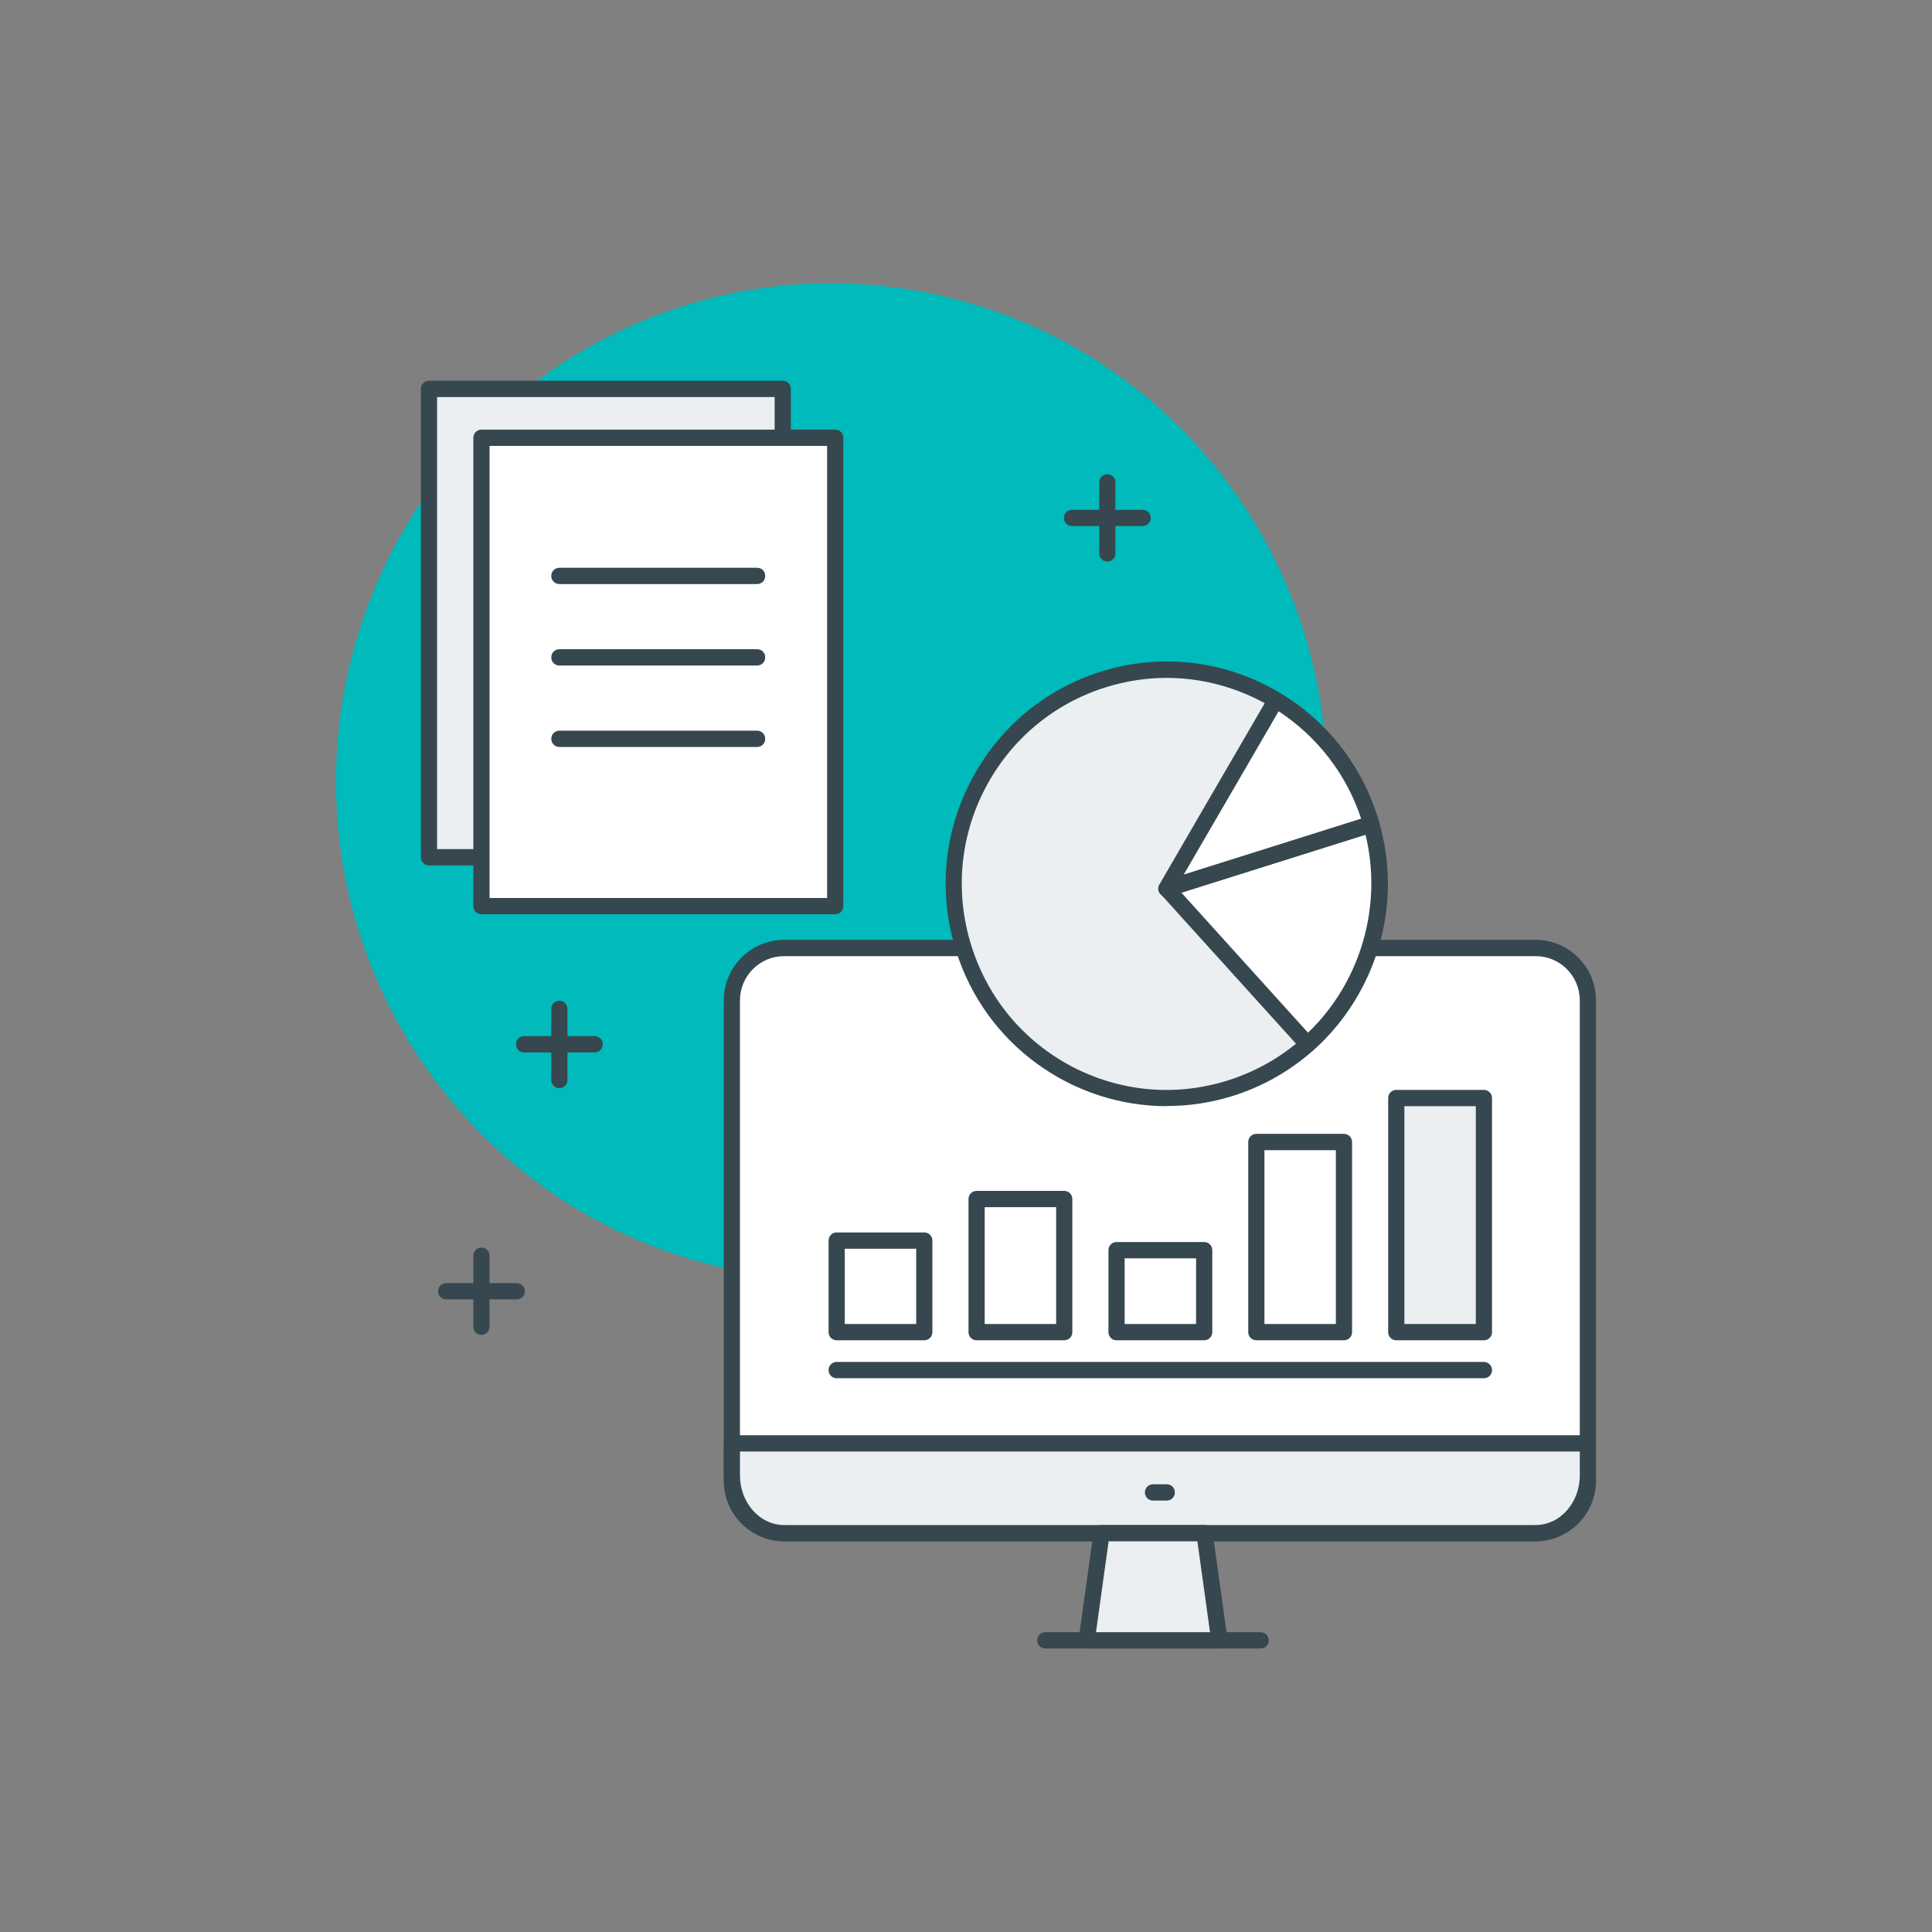 <svg width="184" height="184" viewBox="0 0 184 184" fill="none" xmlns="http://www.w3.org/2000/svg">
<rect x="0" y="0" width="184" height="184" fill="#808080" stroke="none"/>
<g clip-path="url(#clip0_1106_5764)">
<path d="M125.756 81.957C129.89 56.086 112.389 31.743 86.666 27.585C60.943 23.427 36.739 41.029 32.605 66.9C28.471 92.772 45.973 117.115 71.696 121.272C97.419 125.43 121.622 107.828 125.756 81.957Z" fill="#00BABB"/>
<path d="M74.546 37.038H40.855V81.644H74.546V37.038Z" fill="#EBEFF2"/>
<path d="M74.546 82.419H40.855C40.423 82.419 40.084 82.078 40.084 81.644V37.038C40.084 36.603 40.423 36.262 40.855 36.262H74.546C74.977 36.262 75.317 36.603 75.317 37.038V81.644C75.317 82.078 74.977 82.419 74.546 82.419ZM41.626 80.868H73.774V37.814H41.626V80.868Z" fill="#37474F"/>
<path d="M79.544 41.693H45.853V86.298H79.544V41.693Z" fill="white"/>
<path d="M79.544 87.074H45.853C45.421 87.074 45.081 86.733 45.081 86.298V41.693C45.081 41.258 45.421 40.917 45.853 40.917H79.544C79.975 40.917 80.315 41.258 80.315 41.693V86.298C80.315 86.733 79.975 87.074 79.544 87.074ZM46.624 85.523H78.772V42.468H46.624V85.523Z" fill="#37474F"/>
<path d="M146.261 90.286H74.684C71.941 90.286 69.717 92.522 69.717 95.281V141.004C69.717 143.763 71.941 146 74.684 146H146.261C149.005 146 151.229 143.763 151.229 141.004V95.281C151.229 92.522 149.005 90.286 146.261 90.286Z" fill="white"/>
<path d="M146.261 146.791H74.669C71.506 146.791 68.93 144.2 68.93 141.019V95.281C68.93 92.101 71.506 89.51 74.669 89.51H146.261C149.424 89.51 152 92.101 152 95.281V141.019C152 144.2 149.424 146.791 146.261 146.791ZM74.669 91.061C72.355 91.061 70.473 92.954 70.473 95.281V141.019C70.473 143.347 72.355 145.24 74.669 145.24H146.261C148.575 145.24 150.457 143.347 150.457 141.019V95.281C150.457 92.954 148.575 91.061 146.261 91.061H74.669Z" fill="#37474F"/>
<path d="M151.229 139.033H69.717C69.285 139.033 68.946 138.692 68.946 138.258C68.946 137.823 69.285 137.482 69.717 137.482H151.229C151.661 137.482 152 137.823 152 138.258C152 138.692 151.661 139.033 151.229 139.033Z" fill="#37474F"/>
<path d="M69.717 140.508C69.717 143.549 71.938 146.016 74.684 146.016H146.277C149.023 146.016 151.244 143.549 151.244 140.508V137.467H69.717V140.508Z" fill="#EBEFF2"/>
<path d="M146.261 146.791H74.669C71.506 146.791 68.93 143.967 68.93 140.508V137.467C68.93 137.032 69.27 136.691 69.701 136.691H151.213C151.645 136.691 151.985 137.032 151.985 137.467V140.508C151.985 143.967 149.408 146.791 146.246 146.791H146.261ZM70.473 138.242V140.508C70.473 143.114 72.355 145.24 74.669 145.24H146.261C148.575 145.24 150.457 143.114 150.457 140.508V138.242H70.488H70.473Z" fill="#37474F"/>
<path d="M111.121 142.912H109.809C109.377 142.912 109.038 142.571 109.038 142.137C109.038 141.702 109.377 141.361 109.809 141.361H111.121C111.553 141.361 111.892 141.702 111.892 142.137C111.892 142.571 111.553 142.912 111.121 142.912Z" fill="#37474F"/>
<path d="M130.48 78.075C133.828 88.827 127.873 100.261 117.183 103.628C106.493 106.995 95.124 101.006 91.776 90.254C88.429 79.502 94.383 68.068 105.074 64.701C115.764 61.334 127.133 67.323 130.48 78.075Z" fill="#EBEFF2"/>
<path d="M111.136 105.351C102.173 105.351 93.843 99.548 91.036 90.503C89.354 85.103 89.863 79.379 92.47 74.367C95.078 69.356 99.474 65.663 104.827 63.972C110.195 62.281 115.887 62.793 120.87 65.415C125.853 68.037 129.524 72.459 131.205 77.843C132.887 83.242 132.378 88.967 129.771 93.978C127.164 98.989 122.767 102.682 117.415 104.373C115.332 105.025 113.219 105.335 111.136 105.335V105.351ZM111.105 64.562C109.177 64.562 107.218 64.856 105.29 65.462C100.322 67.028 96.25 70.442 93.828 75.081C91.406 79.72 90.943 85.041 92.501 90.037C94.059 95.033 97.453 99.129 102.066 101.565C106.678 103.985 111.954 104.466 116.936 102.899C121.904 101.332 125.976 97.919 128.398 93.28C130.82 88.641 131.283 83.319 129.725 78.323C127.118 69.945 119.404 64.562 111.105 64.562Z" fill="#37474F"/>
<path d="M130.588 78.51L111.121 84.638L124.526 99.455C130.234 94.382 132.825 86.298 130.588 78.51Z" fill="white"/>
<path d="M124.526 100.231C124.31 100.231 124.109 100.137 123.955 99.982L110.55 85.165C110.38 84.964 110.303 84.7 110.38 84.436C110.442 84.172 110.642 83.986 110.889 83.893L130.357 77.765C130.557 77.703 130.773 77.718 130.959 77.827C131.144 77.92 131.282 78.091 131.329 78.292C133.581 86.112 131.113 94.645 125.035 100.044C124.881 100.168 124.711 100.231 124.526 100.231ZM112.509 85.01L124.572 98.353C129.601 93.528 131.699 86.267 130.048 79.487L112.509 85.01Z" fill="#37474F"/>
<path d="M130.588 78.494C130.542 78.354 130.527 78.215 130.481 78.075C128.938 73.095 125.652 69.154 121.518 66.671L111.09 84.622L130.588 78.478V78.494Z" fill="white"/>
<path d="M111.074 85.414C110.843 85.414 110.627 85.305 110.473 85.119C110.272 84.871 110.241 84.514 110.411 84.25L120.839 66.299C120.947 66.113 121.117 65.989 121.317 65.942C121.518 65.896 121.734 65.927 121.903 66.02C126.362 68.688 129.663 72.893 131.205 77.858C131.236 77.951 131.252 78.044 131.283 78.137L131.329 78.292C131.452 78.696 131.221 79.13 130.82 79.254L111.321 85.398C111.321 85.398 111.167 85.429 111.09 85.429L111.074 85.414ZM121.765 67.757L112.74 83.288L129.632 77.966C128.244 73.762 125.482 70.178 121.78 67.742L121.765 67.757Z" fill="#37474F"/>
<path d="M141.325 131.26H79.682C79.251 131.26 78.911 130.919 78.911 130.485C78.911 130.05 79.251 129.709 79.682 129.709H141.325C141.757 129.709 142.097 130.05 142.097 130.485C142.097 130.919 141.757 131.26 141.325 131.26Z" fill="#37474F"/>
<path d="M141.309 104.575H132.964V126.87H141.309V104.575Z" fill="#EBEFF2"/>
<path d="M141.325 127.645H132.979C132.547 127.645 132.208 127.304 132.208 126.87V104.575C132.208 104.14 132.547 103.799 132.979 103.799H141.325C141.757 103.799 142.096 104.14 142.096 104.575V126.87C142.096 127.304 141.757 127.645 141.325 127.645ZM133.751 126.094H140.554V105.35H133.751V126.094Z" fill="#37474F"/>
<path d="M127.997 127.646H119.651C119.219 127.646 118.88 127.304 118.88 126.87V108.764C118.88 108.33 119.219 107.988 119.651 107.988H127.997C128.429 107.988 128.768 108.33 128.768 108.764V126.87C128.768 127.304 128.429 127.646 127.997 127.646ZM120.422 126.094H127.225V109.54H120.422V126.094Z" fill="#37474F"/>
<path d="M88.028 127.645H79.682C79.251 127.645 78.911 127.304 78.911 126.87V118.15C78.911 117.716 79.251 117.375 79.682 117.375H88.028C88.46 117.375 88.799 117.716 88.799 118.15V126.87C88.799 127.304 88.46 127.645 88.028 127.645ZM80.454 126.094H87.257V118.926H80.454V126.094Z" fill="#37474F"/>
<path d="M114.684 127.646H106.339C105.907 127.646 105.567 127.304 105.567 126.87V119.066C105.567 118.631 105.907 118.29 106.339 118.29H114.684C115.116 118.29 115.456 118.631 115.456 119.066V126.87C115.456 127.304 115.116 127.646 114.684 127.646ZM107.11 126.094H113.913V119.842H107.11V126.094Z" fill="#37474F"/>
<path d="M101.356 127.646H93.011C92.579 127.646 92.239 127.304 92.239 126.87V114.194C92.239 113.76 92.579 113.418 93.011 113.418H101.356C101.788 113.418 102.127 113.76 102.127 114.194V126.87C102.127 127.304 101.788 127.646 101.356 127.646ZM93.782 126.094H100.585V114.97H93.782V126.094Z" fill="#37474F"/>
<path d="M120.068 157H99.551C99.119 157 98.78 156.658 98.78 156.224C98.78 155.79 99.119 155.448 99.551 155.448H120.068C120.5 155.448 120.839 155.79 120.839 156.224C120.839 156.658 120.5 157 120.068 157Z" fill="#37474F"/>
<path d="M116.134 156.224H103.485L104.904 146.016H114.715L116.134 156.224Z" fill="#EBEFF2"/>
<path d="M116.134 157H103.5C103.284 157 103.068 156.907 102.914 156.736C102.775 156.566 102.698 156.348 102.729 156.116L104.148 145.907C104.194 145.519 104.534 145.24 104.919 145.24H114.715C115.101 145.24 115.425 145.519 115.486 145.907L116.906 156.116C116.936 156.333 116.875 156.566 116.72 156.736C116.566 156.907 116.366 157 116.134 157ZM104.38 155.449H115.24L114.036 146.791H105.583L104.38 155.449Z" fill="#37474F"/>
<path d="M72.124 55.625H53.273C52.841 55.625 52.502 55.284 52.502 54.849C52.502 54.415 52.841 54.074 53.273 54.074H72.108C72.54 54.074 72.879 54.415 72.879 54.849C72.879 55.284 72.54 55.625 72.108 55.625H72.124Z" fill="#37474F"/>
<path d="M72.124 63.383H53.273C52.841 63.383 52.502 63.041 52.502 62.607C52.502 62.172 52.841 61.831 53.273 61.831H72.108C72.54 61.831 72.879 62.172 72.879 62.607C72.879 63.041 72.54 63.383 72.108 63.383H72.124Z" fill="#37474F"/>
<path d="M72.124 71.14H53.273C52.841 71.14 52.502 70.799 52.502 70.364C52.502 69.93 52.841 69.588 53.273 69.588H72.108C72.54 69.588 72.879 69.93 72.879 70.364C72.879 70.799 72.54 71.14 72.108 71.14H72.124Z" fill="#37474F"/>
<path d="M105.459 53.484C105.027 53.484 104.688 53.143 104.688 52.708V45.944C104.688 45.509 105.027 45.168 105.459 45.168C105.891 45.168 106.231 45.509 106.231 45.944V52.708C106.231 53.143 105.891 53.484 105.459 53.484Z" fill="#37474F"/>
<path d="M108.822 50.102H102.097C101.665 50.102 101.325 49.761 101.325 49.326C101.325 48.892 101.665 48.55 102.097 48.55H108.822C109.254 48.55 109.594 48.892 109.594 49.326C109.594 49.761 109.254 50.102 108.822 50.102Z" fill="#37474F"/>
<path d="M53.273 103.629C52.841 103.629 52.502 103.287 52.502 102.853V96.088C52.502 95.654 52.841 95.312 53.273 95.312C53.705 95.312 54.044 95.654 54.044 96.088V102.853C54.044 103.287 53.705 103.629 53.273 103.629Z" fill="#37474F"/>
<path d="M56.636 100.231H49.91C49.478 100.231 49.139 99.889 49.139 99.455C49.139 99.02 49.478 98.679 49.91 98.679H56.636C57.068 98.679 57.407 99.02 57.407 99.455C57.407 99.889 57.068 100.231 56.636 100.231Z" fill="#37474F"/>
<path d="M45.852 127.134C45.42 127.134 45.081 126.793 45.081 126.358V119.594C45.081 119.159 45.42 118.818 45.852 118.818C46.284 118.818 46.624 119.159 46.624 119.594V126.358C46.624 126.793 46.284 127.134 45.852 127.134Z" fill="#37474F"/>
<path d="M49.215 123.752H42.49C42.058 123.752 41.718 123.41 41.718 122.976C41.718 122.542 42.058 122.2 42.49 122.2H49.215C49.647 122.2 49.987 122.542 49.987 122.976C49.987 123.41 49.647 123.752 49.215 123.752Z" fill="#37474F"/>
</g>
<defs>
<clipPath id="clip0_1106_5764">
<rect width="120" height="130" fill="white" transform="translate(32 27)"/>
</clipPath>
</defs>
</svg>
